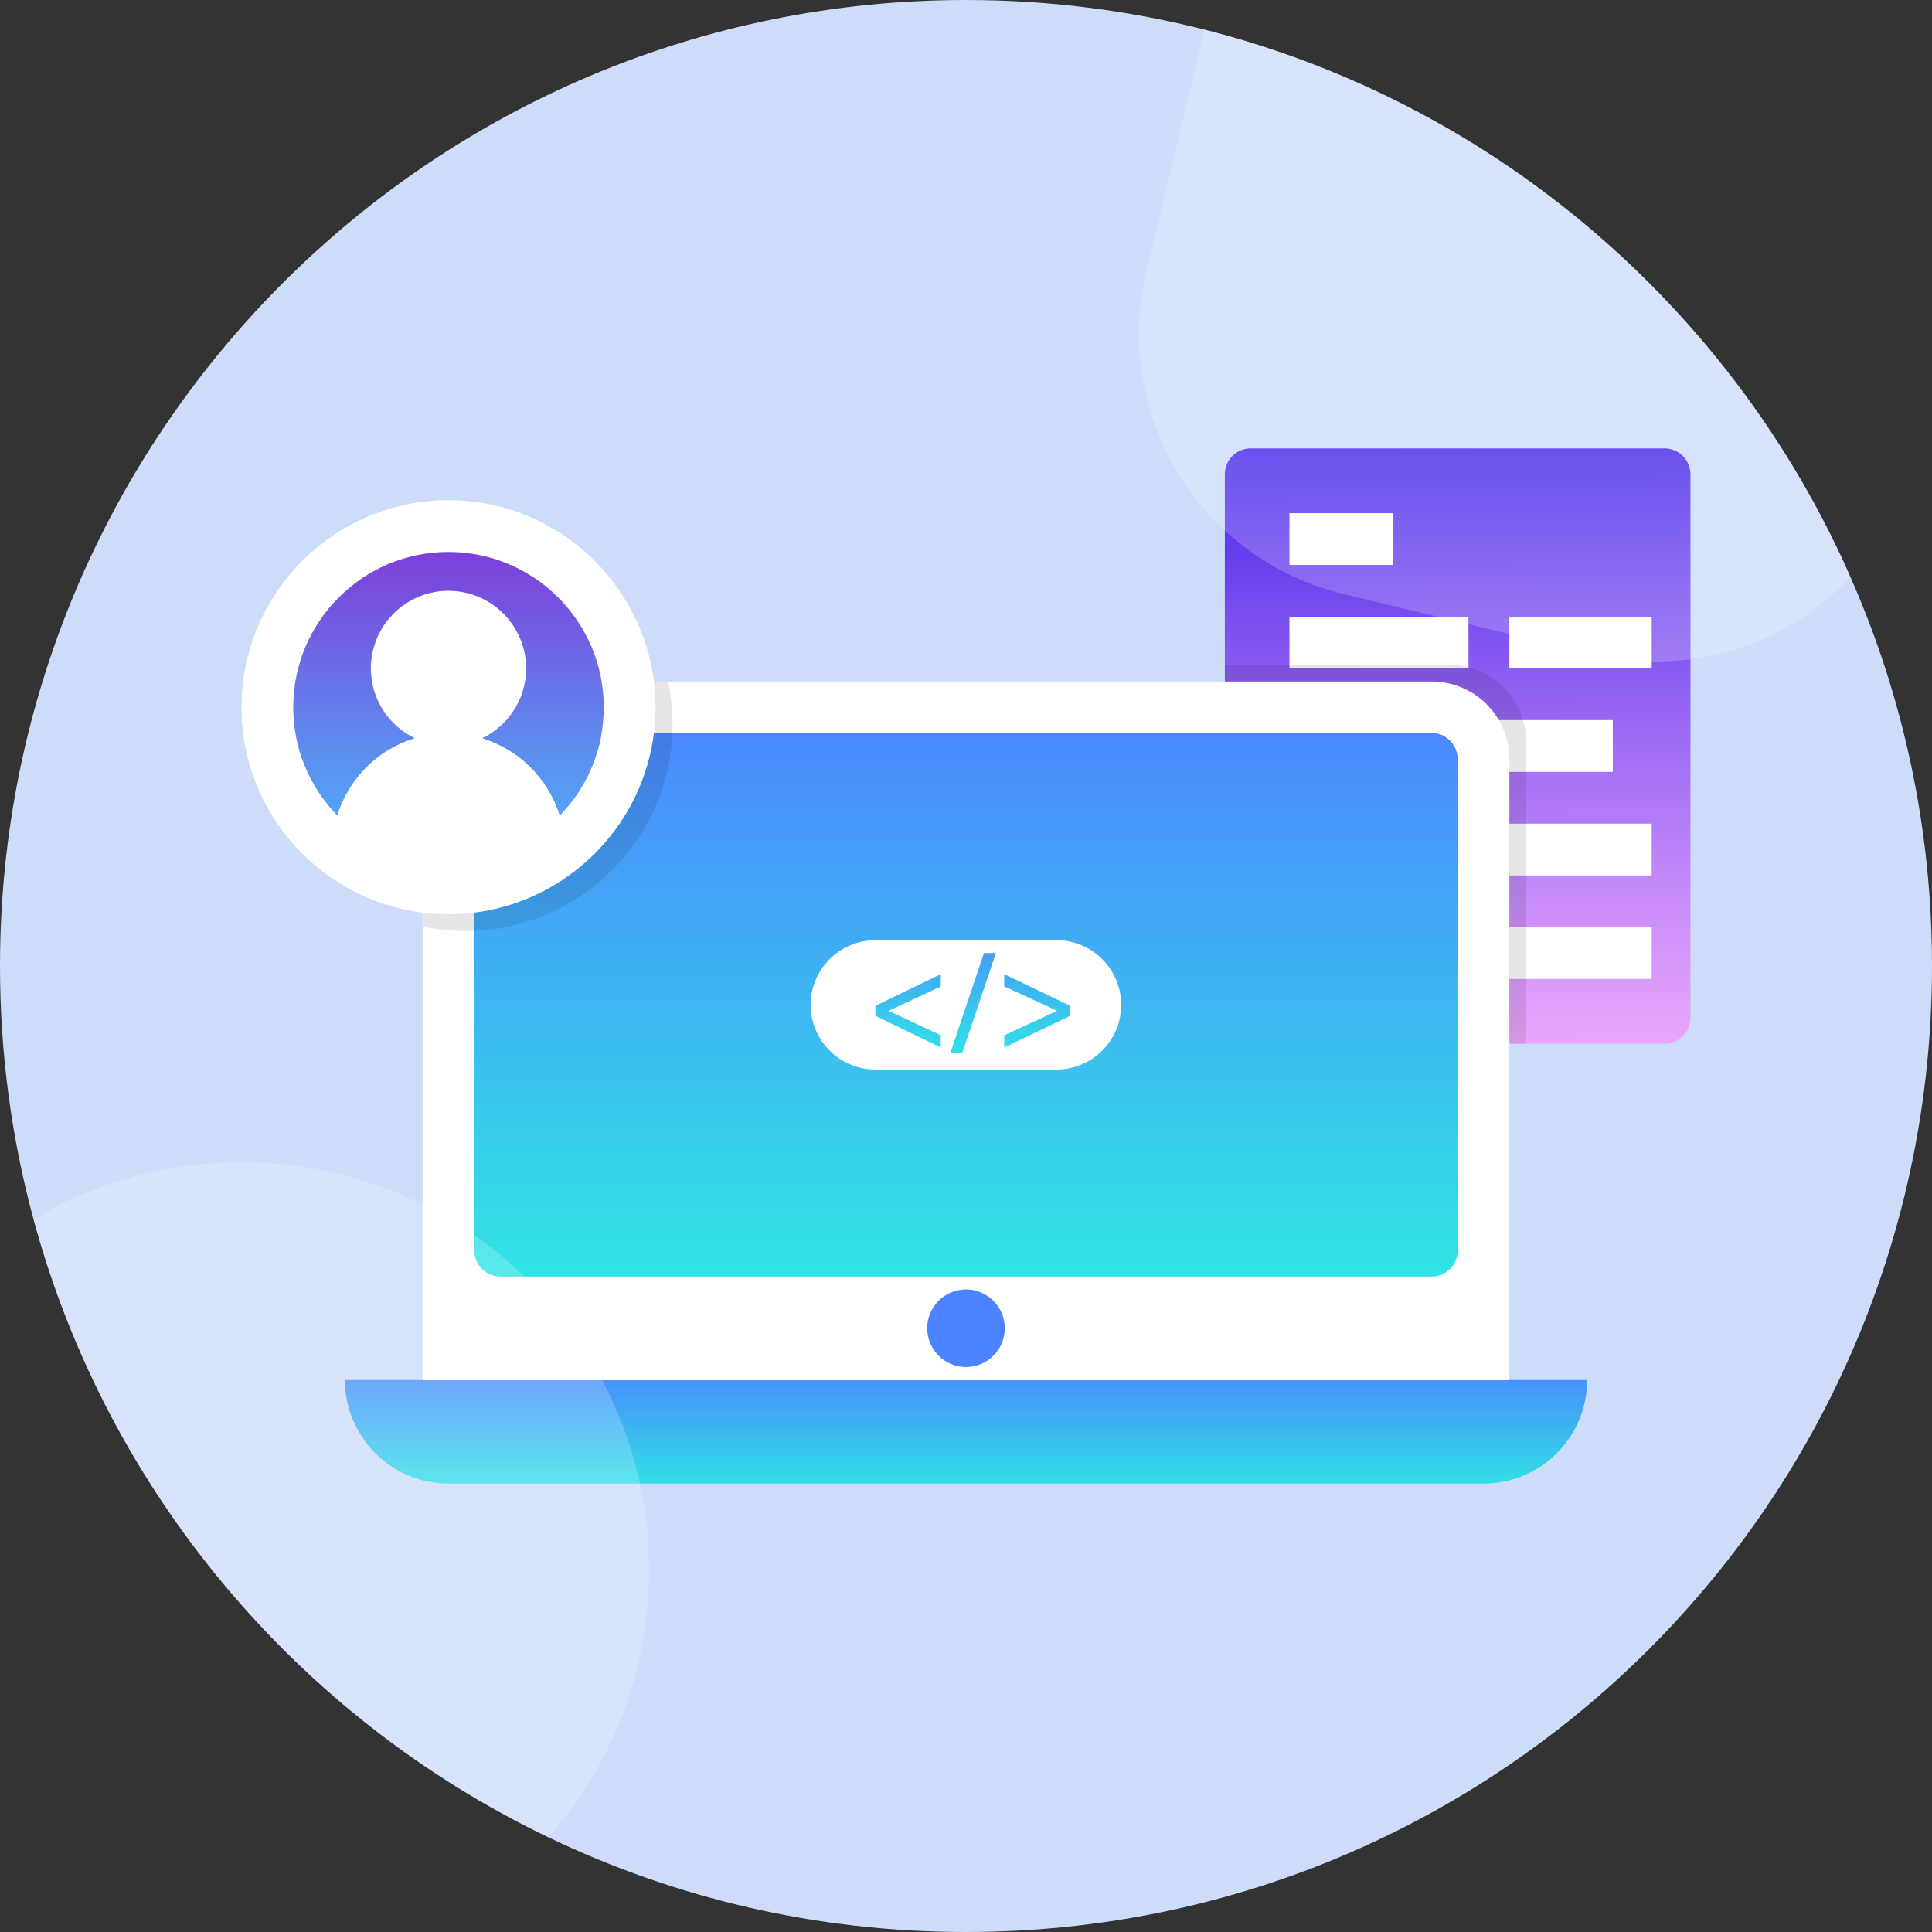 <svg xmlns="http://www.w3.org/2000/svg" fill="none" viewBox="0 0 128 128" height="128" width="128">
<rect x="0" y="0" width="128" height="128" fill="#333333" stroke="none"/>
<g clip-path="url(#clip0_1601_14414)">
<path fill="#CCDCF9" d="M128 64C128 99.35 99.35 128 64 128C54.09 128 44.71 125.75 36.34 121.73C19.75 113.77 7.12 98.86 2.22 80.78C0.77 75.43 0 69.81 0 64C0 28.65 28.65 0 64 0C69.45 0 74.75 0.68 79.8 1.96C88.22 4.1 95.98 7.9 102.69 13.01C110.94 19.28 117.63 27.52 122.05 37.01C122.24 37.42 122.42 37.83 122.6 38.24C126.08 46.12 128 54.84 128 64Z"></path>
<path fill="url(#paint0_linear_1601_14414)" d="M111.998 31.43V67.43C111.998 68.38 111.228 69.15 110.278 69.15H82.848C81.908 69.15 81.148 68.38 81.148 67.43V31.43C81.148 30.48 81.918 29.71 82.848 29.71H110.278C111.228 29.71 111.998 30.48 111.998 31.43Z"></path>
<path fill="#E6E6E6" d="M94 47.71H85.43V51.14H94V47.71Z"></path>
<path fill="#E6E6E6" d="M96.57 54.57H85.43V58H96.57V54.57Z"></path>
<path fill="#E6E6E6" d="M98.29 61.43H85.43V64.86H98.29V61.43Z"></path>
<path fill="white" d="M92.29 34H85.43V37.43H92.29V34Z"></path>
<path fill="white" d="M97.29 40.86H85.43V44.29H97.29V40.86Z"></path>
<path fill="white" d="M109.43 40.86H100V44.29H109.43V40.86Z"></path>
<path fill="white" d="M106.851 47.71H95.711V51.14H106.851V47.71Z"></path>
<path fill="white" d="M109.43 54.57H100V58H109.43V54.57Z"></path>
<path fill="white" d="M109.43 61.43H100V64.86H109.43V61.43Z"></path>
<path fill="url(#paint1_linear_1601_14414)" d="M22.862 91.43H105.152C105.152 95.21 102.082 98.29 98.292 98.29H29.712C25.932 98.29 22.852 95.22 22.852 91.43H22.862Z"></path>
<path fill="black" d="M95.968 44.03H81.148V47.45H95.968C96.918 47.45 97.688 48.23 97.688 49.17V69.15H101.118V49.17C101.118 46.34 98.818 44.03 95.968 44.03Z" opacity="0.1"></path>
<path fill="white" d="M94.85 45.15H33.15C30.51 45.15 28.33 47.14 28.04 49.7C28.02 49.88 28 50.05 28 50.23V91.44H100V50.29C100 47.46 97.7 45.15 94.85 45.15ZM96.57 82.85C96.57 83.8 95.8 84.57 94.85 84.57H33.15C32.2 84.57 31.43 83.8 31.43 82.85V50.28C31.43 49.34 32.2 48.56 33.15 48.56H94.85C95.8 48.56 96.57 49.34 96.57 50.28V82.85Z"></path>
<path fill="url(#paint2_linear_1601_14414)" d="M94.86 48.57H33.14C32.195 48.57 31.43 49.336 31.43 50.28V82.86C31.43 83.804 32.195 84.57 33.14 84.57H94.86C95.804 84.57 96.57 83.804 96.57 82.86V50.28C96.57 49.336 95.804 48.57 94.86 48.57Z"></path>
<path fill="url(#paint3_linear_1601_14414)" d="M64 90.57C65.419 90.57 66.57 89.419 66.57 88C66.57 86.581 65.419 85.43 64 85.43C62.58 85.43 61.43 86.581 61.43 88C61.43 89.419 62.58 90.57 64 90.57Z"></path>
<path fill="white" d="M69.991 62.29H58.001C55.632 62.29 53.711 64.209 53.711 66.575C53.711 68.942 55.632 70.86 58.001 70.86H69.991C72.36 70.86 74.281 68.942 74.281 66.575C74.281 64.209 72.36 62.29 69.991 62.29Z"></path>
<path fill="url(#paint4_linear_1601_14414)" d="M58 66.64L62.33 64.54V65.36L58.89 66.96V66.98L62.33 68.59V69.4L58 67.3V66.64Z"></path>
<path fill="url(#paint5_linear_1601_14414)" d="M62.961 69.77L65.191 63.14H65.981L63.751 69.77H62.961Z"></path>
<path fill="url(#paint6_linear_1601_14414)" d="M70.861 67.32L66.531 69.4V68.59L70.021 66.98V66.96L66.531 65.35V64.54L70.861 66.62V67.31V67.32Z"></path>
<path fill="black" d="M44.26 45.15H40.719C40.98 46.05 41.12 47 41.12 47.98C41.12 48.18 41.12 48.38 41.109 48.57C40.95 51.11 39.87 53.41 38.209 55.13C37.45 52.69 35.52 50.76 33.09 50.02C33.789 49.67 34.4 49.18 34.88 48.57C35.58 47.71 35.999 46.6 35.999 45.4C35.999 45.32 35.999 45.23 35.989 45.15H33.169C30.529 45.15 28.349 47.14 28.059 49.7C28.239 49.83 28.419 49.93 28.61 50.02C28.41 50.08 28.209 50.15 28.02 50.22V61.39C28.93 61.58 29.869 61.68 30.84 61.68C31.04 61.68 31.25 61.68 31.45 61.67C38.529 61.36 44.249 55.65 44.55 48.57C44.559 48.38 44.559 48.17 44.559 47.98C44.559 47.01 44.45 46.06 44.27 45.15H44.26Z" opacity="0.1"></path>
<path fill="white" d="M29.71 33.14C22.15 33.14 16 39.3 16 46.86C16 54.42 22.15 60.57 29.71 60.57C37.27 60.57 43.43 54.42 43.43 46.86C43.43 39.3 37.27 33.14 29.71 33.14ZM37.09 54.02C36.33 51.58 34.4 49.65 31.96 48.91C33.67 48.07 34.86 46.32 34.86 44.29C34.86 41.45 32.55 39.14 29.71 39.14C26.87 39.14 24.57 41.45 24.57 44.29C24.57 46.32 25.75 48.07 27.47 48.91C25.03 49.65 23.1 51.58 22.34 54.02C20.54 52.16 19.43 49.65 19.43 46.86C19.43 41.18 24.04 36.57 29.71 36.57C35.38 36.57 40 41.18 40 46.86C40 49.65 38.89 52.16 37.09 54.02Z"></path>
<path fill="url(#paint7_linear_1601_14414)" d="M40 46.86C40 49.65 38.89 52.16 37.09 54.02C36.33 51.58 34.4 49.65 31.96 48.91C33.67 48.07 34.86 46.32 34.86 44.29C34.86 41.45 32.55 39.14 29.71 39.14C26.87 39.14 24.57 41.45 24.57 44.29C24.57 46.32 25.75 48.07 27.47 48.91C25.03 49.65 23.1 51.58 22.34 54.02C20.54 52.16 19.43 49.65 19.43 46.86C19.43 41.18 24.04 36.57 29.71 36.57C35.38 36.57 40 41.18 40 46.86Z"></path>
<path fill="white" d="M42.999 104C42.999 110.79 40.499 116.98 36.339 121.73C19.749 113.77 7.119 98.86 2.219 80.78C6.249 78.38 10.959 77 15.999 77C30.909 77 42.999 89.09 42.999 104Z" opacity="0.2"></path>
<path fill="white" d="M122.598 38.24C118.388 42.73 111.948 44.88 105.518 43.33L89.058 39.37C79.518 37.08 73.648 27.49 75.948 17.95L79.798 1.96C88.218 4.1 95.978 7.9 102.688 13.01C110.938 19.28 117.628 27.52 122.048 37.01C122.238 37.42 122.418 37.83 122.598 38.24Z" opacity="0.2"></path>
</g>
<defs>
<linearGradient gradientUnits="userSpaceOnUse" y2="74.83" x2="96.738" y1="20.69" x1="96.378" id="paint0_linear_1601_14414">
<stop stop-color="#1904E5"></stop>
<stop stop-color="#391DE8" offset="0.12"></stop>
<stop stop-color="#8B5CF2" offset="0.44"></stop>
<stop stop-color="#C68AF9" offset="0.71"></stop>
<stop stop-color="#EBA7FD" offset="0.9"></stop>
<stop stop-color="#FAB2FF" offset="1"></stop>
</linearGradient>
<linearGradient gradientUnits="userSpaceOnUse" y2="100.68" x2="64.002" y1="90.17" x1="64.002" id="paint1_linear_1601_14414">
<stop stop-color="#4C83FF"></stop>
<stop stop-color="#2AFADF" offset="1"></stop>
</linearGradient>
<linearGradient gradientUnits="userSpaceOnUse" y2="93.03" x2="64" y1="46.33" x1="64" id="paint2_linear_1601_14414">
<stop stop-color="#4C83FF"></stop>
<stop stop-color="#2AFADF" offset="1"></stop>
</linearGradient>
<linearGradient gradientUnits="userSpaceOnUse" y2="304.82" x2="64" y1="284" x1="64" id="paint3_linear_1601_14414">
<stop stop-color="#4C83FF"></stop>
<stop stop-color="#2AFADF" offset="1"></stop>
</linearGradient>
<linearGradient gradientUnits="userSpaceOnUse" y2="72.25" x2="60.17" y1="60.31" x1="60.17" id="paint4_linear_1601_14414">
<stop stop-color="#4C83FF"></stop>
<stop stop-color="#2AFADF" offset="1"></stop>
</linearGradient>
<linearGradient gradientUnits="userSpaceOnUse" y2="72.25" x2="64.471" y1="60.31" x1="64.471" id="paint5_linear_1601_14414">
<stop stop-color="#4C83FF"></stop>
<stop stop-color="#2AFADF" offset="1"></stop>
</linearGradient>
<linearGradient gradientUnits="userSpaceOnUse" y2="72.25" x2="68.691" y1="60.31" x1="68.691" id="paint6_linear_1601_14414">
<stop stop-color="#4C83FF"></stop>
<stop stop-color="#2AFADF" offset="1"></stop>
</linearGradient>
<linearGradient gradientUnits="userSpaceOnUse" y2="62.34" x2="29.71" y1="27.67" x1="29.71" id="paint7_linear_1601_14414">
<stop stop-color="#9708CC"></stop>
<stop stop-color="#8237D8" offset="0.22"></stop>
<stop stop-color="#6086ED" offset="0.6"></stop>
<stop stop-color="#4BB7FA" offset="0.87"></stop>
<stop stop-color="#43CBFF" offset="1"></stop>
</linearGradient>
<clipPath id="clip0_1601_14414">
<rect fill="white" height="128" width="128"></rect>
</clipPath>
</defs>
</svg>
